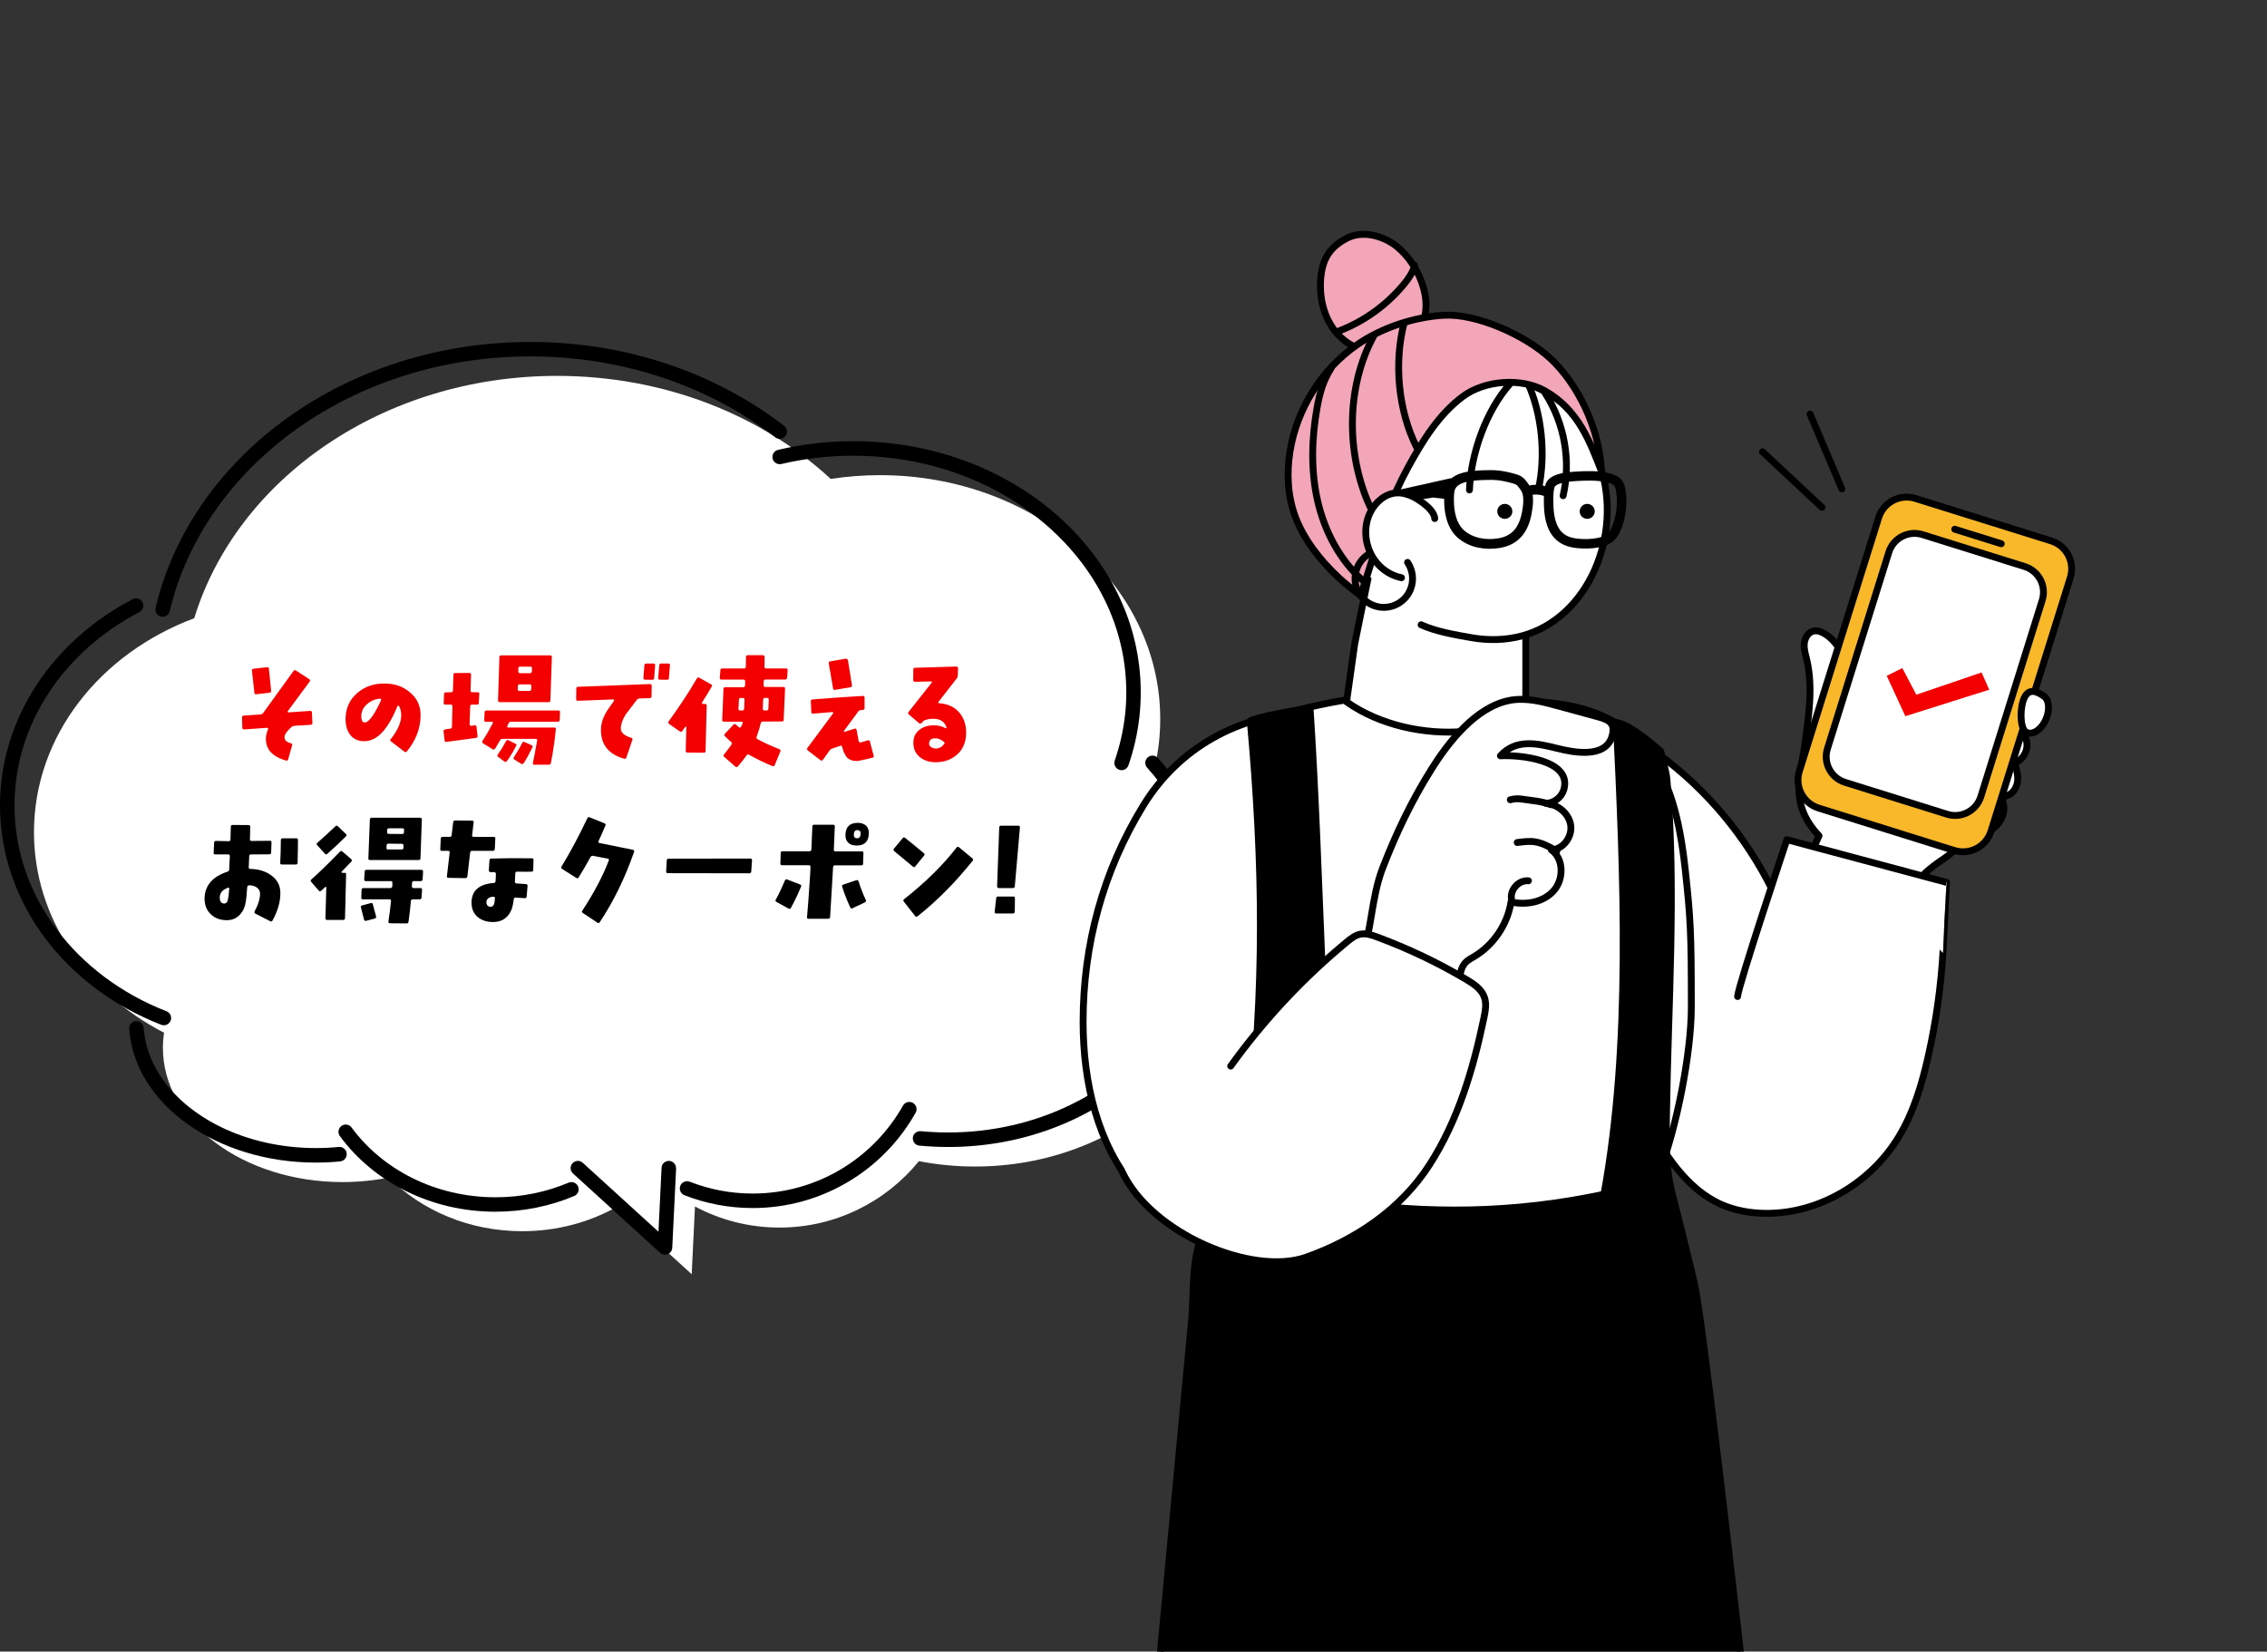 <?xml version="1.0" encoding="UTF-8"?>
<svg id="_レイヤー_1" data-name="レイヤー_1" xmlns="http://www.w3.org/2000/svg" width="511.67" height="372.81" xmlns:xlink="http://www.w3.org/1999/xlink" version="1.1" viewBox="0 0 511.67 372.81">
  <rect x="0" y="0" width="511.67" height="372.81" fill="#333333" stroke="none"/>
  <!-- Generator: Adobe Illustrator 29.6.0, SVG Export Plug-In . SVG Version: 2.1.1 Build 207)  -->
  <defs>
    <clipPath id="clippath">
      <rect x="135.84" width="375.83" height="372.81" fill="none"/>
    </clipPath>
    <clipPath id="clippath-1">
      <path d="M359.34,556.42c4.57-.81,9.51-1.81,12.52-5.17,2.34-2.61,3.24-6.33,7.86-5.2,2.45.6,4.4,2.31,6.4,3.79,4.77,3.52,10.33,5.9,15.83,8.25,8.78,3.75,17.6,7.52,26.86,9.99,1.88.5,4.2,1.43,4.19,3.29,2.47,2.46,2.87,6.57.91,9.42-1.98,2.89-5.72,4.14-9.24,4.96-14.46,3.38-29.58,2.67-44.45,1.94l-16.13-.79c-4.95-.24-9.92-.49-14.87-.23-3.1.16-6.56.43-8.97-1.44-2.35-1.82-2.83-5.02-2.93-7.91-.21-6.28.56-12.59,2.29-18.66.36-1.25.77-2.53,1.6-3.56,1.04-1.29,2.73-1.93,4.41-1.96,2.03-.04,2.67,1.46,4.29,2.24,2.82,1.36,6.41,1.58,9.43,1.05" fill="none"/>
    </clipPath>
    <clipPath id="clippath-2">
      <path d="M295.48,551.39c1.25,1.64,2.28,3.6,4.21,4.49,2.53,1.17,5.61,0,7.79-1.69.46-.36.99-.76,1.58-.67.66.1,1.02.77,1.26,1.36,2.09,5.18,2.58,10.81,2.37,16.35-.1,2.55-.36,5.15-1.51,7.46-1.15,2.31-3.35,4.29-6.03,4.63-1.15.15-2.36,0-3.43.41-1.67.65-2.45,2.41-3.48,3.81-2.23,3.02-6.04,4.64-9.8,5.63-5.84,1.54-11.94,1.92-17.99,2.28-11.17.68-22.43,1.35-33.51-.15-3.06-.42-6.44-1.21-8.08-3.69-1.4-2.12-1.05-4.94.2-7.15,1.25-2.2,3.25-3.92,5.22-5.59,2.28-1.93,3.6-2.96,6.24-4.43,2.04-1.14,5.24-2.9,7.24-4.11,2.82-1.71,5.09-4.08,7.33-6.43,3.68-3.86,7.37-7.73,11.05-11.59,2.7-2.83,4.61-5.47,8.54-6.53,7.51-2.02,15.99-.75,20.82,5.6" fill="none"/>
    </clipPath>
  </defs>
  <path d="M37.03,233.13c-.17,1.12-.26,2.26-.26,3.41,0,16.73,18.16,30.29,40.55,30.29,3.61,0,7.11-.36,10.44-1.02,7.42,7.44,18.16,12.11,30.11,12.11,7.89,0,15.25-2.04,21.48-5.57l16.77,15.28.74-15.29c5.68,3.03,12.17,4.76,19.06,4.76,12.7,0,24.04-5.84,31.48-14.99,4.08.79,8.32,1.21,12.67,1.21,32.6,0,59.03-23.44,59.03-52.36,0-14.96-7.08-28.45-18.42-38,.78-3.45,1.19-7.01,1.19-10.66,0-30.4-28.32-55.04-63.25-55.04-3.79,0-7.51.29-11.12.85-15.46-14.31-37.41-23.26-61.77-23.26-39.24,0-72.25,23.21-81.89,54.71-21.25,7.92-36.17,26.56-36.17,48.29,0,19.32,11.8,36.2,29.36,45.27" fill="#fff"/>
  <path d="M207.81,255.35c-.9-.09-1.7.57-1.78,1.47-.08.9.58,1.7,1.47,1.78,2.15.2,4.32.31,6.53.31,16.7,0,31.84-6,42.83-15.75,10.99-9.74,17.84-23.28,17.84-38.25,0-12.81-5.02-24.58-13.36-33.81-.61-.67-1.64-.72-2.31-.12-.67.6-.72,1.64-.12,2.31,7.85,8.7,12.51,19.67,12.52,31.62,0,6.98-1.59,13.62-4.48,19.68-2.89,6.05-7.07,11.52-12.26,16.12-10.38,9.2-24.75,14.92-40.66,14.92-2.1,0-4.18-.1-6.22-.29h0Z"/>
  <path d="M31.48,138.14c.8-.42,1.11-1.41.69-2.21-.42-.8-1.41-1.11-2.21-.69-8.94,4.67-16.42,11.33-21.68,19.32C3.03,162.55,0,171.88,0,181.82c0,11.09,3.77,21.42,10.2,29.98,6.43,8.56,15.52,15.37,26.19,19.52.84.33,1.79-.09,2.12-.93.33-.84-.09-1.79-.93-2.12-10.13-3.94-18.72-10.4-24.76-18.44-6.04-8.04-9.54-17.66-9.54-28.01,0-9.28,2.82-17.97,7.75-25.46,4.93-7.5,11.99-13.79,20.47-18.22h0Z"/>
  <path d="M155.67,266.75c-.84-.33-1.79.08-2.12.92-.33.84.09,1.79.92,2.12,4.77,1.87,9.98,2.9,15.41,2.9,7.89,0,15.28-2.17,21.6-5.94,6.32-3.77,11.57-9.15,15.18-15.57.44-.79.16-1.79-.62-2.23-.79-.44-1.78-.17-2.23.62-3.34,5.92-8.18,10.89-14.01,14.37-5.83,3.48-12.64,5.48-19.92,5.48-5.02,0-9.81-.95-14.21-2.68h0Z"/>
  <path d="M32.42,232c-.06-.9-.84-1.58-1.74-1.52s-1.58.85-1.52,1.75c.3,4.28,1.71,8.34,4,11.98,2.29,3.64,5.43,6.88,9.23,9.57,7.59,5.39,17.75,8.65,28.9,8.65,1.86,0,3.69-.09,5.49-.27.9-.09,1.56-.89,1.47-1.79-.09-.9-.89-1.56-1.79-1.47-1.69.17-3.42.25-5.17.25-7.89,0-15.22-1.74-21.33-4.7-6.11-2.96-10.99-7.14-14.03-11.99-2.03-3.23-3.24-6.76-3.51-10.47h0Z"/>
  <path d="M79.35,254.51c-.53-.73-1.56-.88-2.29-.35-.73.54-.88,1.56-.35,2.29,7.59,10.33,20.5,17.07,35.12,17.07,6.35,0,12.37-1.27,17.78-3.55.83-.35,1.22-1.31.87-2.14-.35-.83-1.31-1.22-2.14-.87-5.01,2.11-10.6,3.3-16.5,3.3-13.6,0-25.54-6.29-32.48-15.74h0Z"/>
  <path d="M251.6,171.68c-.3.85.16,1.78,1.01,2.08.85.3,1.79-.16,2.08-1.01,1.23-3.55,2.08-7.24,2.49-11.05.19-1.79.29-3.6.29-5.43,0-7.86-1.83-15.35-5.14-22.14-3.3-6.8-8.08-12.9-13.95-18.02-11.76-10.23-27.95-16.52-45.8-16.52-5.87,0-11.56.68-16.98,1.96-.88.21-1.42,1.09-1.22,1.97.21.88,1.09,1.42,1.97,1.22,5.17-1.22,10.61-1.87,16.23-1.87,12.81,0,24.7,3.39,34.54,9.17,9.84,5.79,17.63,13.96,22.28,23.52,3.1,6.37,4.8,13.36,4.81,20.71,0,1.71-.09,3.4-.28,5.07-.39,3.56-1.18,7.01-2.33,10.33h0Z"/>
  <path d="M174.98,98.72c.72.55,1.74.42,2.3-.29.55-.71.42-1.74-.29-2.29-15.26-11.8-35.32-18.95-57.28-18.95-20.79,0-39.88,6.41-54.81,17.11-14.93,10.7-25.7,25.71-29.78,42.91-.21.88.34,1.76,1.22,1.97.88.21,1.76-.33,1.97-1.22,3.88-16.34,14.14-30.71,28.5-41.01,14.36-10.29,32.79-16.5,52.9-16.5,21.24,0,40.61,6.92,55.28,18.27h0Z"/>
  <path d="M152.58,263.76c.04-.9-.65-1.67-1.55-1.71-.9-.04-1.67.65-1.71,1.55l-.7,14.44-17.09-15.57c-.67-.61-1.7-.56-2.31.11-.61.67-.56,1.7.11,2.31l19.66,17.91c.47.42,1.14.54,1.73.3.58-.24.98-.8,1.01-1.43l.87-17.91h0Z"/>
  <g clip-path="url(#clippath)">
    <polygon points="345.48 467.82 345.37 557.77 376.37 557.92 382.77 467.88 345.48 467.82" fill="#fff"/>
    <polygon points="345.48 467.82 345.37 557.77 376.37 557.92 382.77 467.88 345.48 467.82" fill="none" stroke="#000" stroke-linecap="round" stroke-linejoin="round" stroke-width="1.69"/>
    <path d="M347.23,560.05c-2.84-.66-4.74-1.93-4.02-4.27.19-.62.68-1.16.74-1.8.09-.96-.77-1.72-1.25-2.57-.95-1.67-.27-4,1.46-4.96-1.61-1.54-1.83-4.22-.48-5.98.28-.36.62-.71.72-1.15.2-.98-.91-1.73-1.26-2.68-.41-1.12.37-2.37,1.44-2.97,1.07-.59,2.37-.68,3.61-.74,9.04-.43,18.11-.13,27.1.91,1.12.13,2.33.31,3.12,1.07.89.85,1,2.24.6,3.38-.4,1.14-1.22,2.1-2.03,3.02,1.09.44,1.78,1.55,1.85,2.68.07,1.12-.42,2.23-1.15,3.12-.55.67-1.28,1.32-1.3,2.17-.02.7.46,1.31.72,1.96.58,1.46,0,3.17-1.08,4.34-1.09,1.17-2.61,1.89-4.14,2.46-3.13,1.16-6.46,1.77-9.79,2.19-1.62.21-9.77,1.01-14.86-.17" fill="#fff"/>
    <path d="M347.23,560.05c-2.84-.66-4.74-1.93-4.02-4.27.19-.62.68-1.16.74-1.8.09-.96-.77-1.72-1.25-2.57-.95-1.67-.27-4,1.46-4.96-1.61-1.54-1.83-4.22-.48-5.98.28-.36.62-.71.72-1.15.2-.98-.91-1.73-1.26-2.68-.41-1.12.37-2.37,1.44-2.97,1.07-.59,2.37-.68,3.61-.74,9.04-.43,18.11-.13,27.1.91,1.12.13,2.33.31,3.12,1.07.89.85,1,2.24.6,3.38-.4,1.14-1.22,2.1-2.03,3.02,1.09.44,1.78,1.55,1.85,2.68.07,1.12-.42,2.23-1.15,3.12-.55.67-1.28,1.32-1.3,2.17-.02.7.46,1.31.72,1.96.58,1.46,0,3.17-1.08,4.34-1.09,1.17-2.61,1.89-4.14,2.46-3.13,1.16-6.46,1.77-9.79,2.19-1.62.21-9.77,1.01-14.86-.17Z" fill="none" stroke="#000" stroke-linecap="round" stroke-linejoin="round" stroke-width="1.69"/>
    <path d="M359.34,556.42c4.57-.81,9.51-1.81,12.52-5.18,2.35-2.61,3.24-6.33,7.87-5.2,2.45.6,4.4,2.31,6.4,3.79,4.77,3.52,10.33,5.9,15.83,8.25,8.78,3.75,17.59,7.52,26.86,9.99,1.88.5,4.2,1.43,4.19,3.29,2.47,2.46,2.87,6.57.92,9.42-1.98,2.89-5.72,4.14-9.24,4.96-14.46,3.38-29.58,2.67-44.45,1.94l-16.13-.79c-4.95-.24-9.92-.49-14.87-.23-3.11.16-6.56.43-8.97-1.44-2.35-1.82-2.83-5.03-2.93-7.91-.21-6.28.56-12.6,2.29-18.66.36-1.25.77-2.53,1.6-3.56,1.04-1.29,2.73-1.93,4.41-1.96,2.03-.04,2.67,1.46,4.29,2.24,2.82,1.36,6.41,1.58,9.43,1.05" fill="#fff"/>
    <g clip-path="url(#clippath-1)">
      <path d="M438.76,576.56c-1.39-2.61-3.87-5.22-6.93-4.95-2.61.24-4.44,2.45-6.55,3.93-2.85,2-6.45,2.75-9.97,3.14-4.66.51-9.37.46-14.06.42-7.66-.07-15.4-.01-23.03-.65-6.88-.58-13.13-3.95-19.83-5.56-3.6-.87-7.33-1.22-11.03-1.06-3.6.16-7.33.89-10.17,3-2.84,2.12-4.52,5.9-3.22,9.1.93,2.28,3.18,3.89,5.61,4.7,2.42.82,5.03.95,7.6,1.06,19.37.86,38.77,1.02,58.17,1.18,5.57.05,11.18.09,16.66-.82,2.53-.42,5.03-1.04,7.59-1.22,2-.14,4.05,0,5.96-.58,5.17-1.56,5.23-7.87,3.19-11.7"/>
      <path d="M438.76,576.56c-1.39-2.61-3.87-5.22-6.93-4.95-2.61.24-4.44,2.45-6.55,3.93-2.85,2-6.45,2.75-9.97,3.14-4.66.51-9.37.46-14.06.42-7.66-.07-15.4-.01-23.03-.65-6.88-.58-13.13-3.95-19.83-5.56-3.6-.87-7.33-1.22-11.03-1.06-3.6.16-7.33.89-10.17,3-2.84,2.12-4.52,5.9-3.22,9.1.93,2.28,3.18,3.89,5.61,4.7,2.42.82,5.03.95,7.6,1.06,19.37.86,38.77,1.02,58.17,1.18,5.57.05,11.18.09,16.66-.82,2.53-.42,5.03-1.04,7.59-1.22,2-.14,4.05,0,5.96-.58,5.17-1.56,5.23-7.87,3.19-11.7Z" fill="none" stroke="#000" stroke-linecap="round" stroke-linejoin="round" stroke-width="1.69"/>
    </g>
    <path d="M359.34,556.42c4.57-.81,9.51-1.81,12.52-5.18,2.35-2.61,3.24-6.33,7.87-5.2,2.45.6,4.4,2.31,6.4,3.79,4.77,3.52,10.33,5.9,15.83,8.25,8.78,3.75,17.59,7.52,26.86,9.99,1.88.5,4.2,1.43,4.19,3.29,2.47,2.46,2.87,6.57.92,9.42-1.98,2.89-5.72,4.14-9.24,4.96-14.46,3.38-29.58,2.67-44.45,1.94l-16.13-.79c-4.95-.24-9.92-.49-14.87-.23-3.11.16-6.56.43-8.97-1.44-2.35-1.82-2.83-5.03-2.93-7.91-.21-6.28.56-12.6,2.29-18.66.36-1.25.77-2.53,1.6-3.56,1.04-1.29,2.73-1.93,4.41-1.96,2.03-.04,2.67,1.46,4.29,2.24,2.82,1.36,6.41,1.58,9.43,1.05Z" fill="none" stroke="#000" stroke-linecap="round" stroke-linejoin="round" stroke-width="1.69"/>
    <polygon points="275.14 470.22 276.6 561.1 307.15 561.5 316.91 467.85 275.14 470.22" fill="#fff"/>
    <polygon points="275.14 470.22 276.6 561.1 307.15 561.5 316.91 467.85 275.14 470.22" fill="none" stroke="#000" stroke-linecap="round" stroke-linejoin="round" stroke-width="1.69"/>
    <path d="M279.53,533.93c-.66.05-1.31.1-1.96.17-.8.09-1.63.2-2.32.6-1.48.87-1.78,3.08-.59,4.28.43.44,1.06.81,1.13,1.4.07.59-.43,1.07-.79,1.56-.73,1-.91,2.34-.46,3.48.34.86,1,1.59,1.2,2.49.6,2.67-3.1,5.12-2.14,7.7.36.98,1.29,1.44,1.86,2.26.76,1.09.7,1.67.72,3.01.02,1.37.04,2.73.07,4.1,0,0,30.52.4,30.55.4.07,0,.51-4.93.54-5.2.17-1.61.19-2.77,1.15-4.07.87-1.18,2.55-2.43,1.55-4.07-.31-.5-.85-.85-1.08-1.39-.8-1.85,2.55-3.14,2.63-5.14.06-1.51-1.82-2.67-1.66-4.18.14-1.31,1.78-2.2,1.74-3.52-.04-1.49-2.03-2.06-3.59-2.22-3.55-.35-7.11-.7-10.66-1.03-5.94-.55-11.93-1.07-17.88-.65" fill="#fff"/>
    <path d="M279.53,533.93c-.66.05-1.31.1-1.96.17-.8.09-1.63.2-2.32.6-1.48.87-1.78,3.08-.59,4.28.43.44,1.06.81,1.13,1.4.07.59-.43,1.07-.79,1.56-.73,1-.91,2.34-.46,3.48.34.86,1,1.59,1.2,2.49.6,2.67-3.1,5.12-2.14,7.7.36.98,1.29,1.44,1.86,2.26.76,1.09.7,1.67.72,3.01.02,1.37.04,2.73.07,4.1,0,0,30.52.4,30.55.4.07,0,.51-4.93.54-5.2.17-1.61.19-2.77,1.15-4.07.87-1.18,2.55-2.43,1.55-4.07-.31-.5-.85-.85-1.08-1.39-.8-1.85,2.55-3.14,2.63-5.14.06-1.51-1.82-2.67-1.66-4.18.14-1.31,1.78-2.2,1.74-3.52-.04-1.49-2.03-2.06-3.59-2.22-3.55-.35-7.11-.7-10.66-1.03-5.94-.55-11.93-1.07-17.88-.65Z" fill="none" stroke="#000" stroke-linecap="round" stroke-linejoin="round" stroke-width="1.69"/>
    <path d="M344.16,544.82c-1.07-.38-2.05.6-2.5,1.74-1.4,3.52-3.49,9.46-2.85,13.24.05.3.14.61.37.81.24.2.67.2.82-.06,1.54-1.66,5.81-4.2,6.22-6.39.18-.98-.49-1.4-.68-2.27-.36-1.64.63-5.29-.62-6.55-.26-.26-.52-.43-.77-.52"/>
    <path d="M344.16,544.82c-1.07-.38-2.05.6-2.5,1.74-1.4,3.52-3.49,9.46-2.85,13.24.05.3.14.61.37.81.24.2.67.2.82-.06,1.54-1.66,5.81-4.2,6.22-6.39.18-.98-.49-1.4-.68-2.27-.36-1.64.63-5.29-.62-6.55-.26-.26-.52-.43-.77-.52Z" fill="none" stroke="#000" stroke-linecap="round" stroke-linejoin="round" stroke-width="1.69"/>
    <path d="M344,555.46c1.46.75,2.91,1.52,4.35,2.29,1.72.91,3.47,1.87,4.71,3.33,2.07,2.45,2.3,5.8,2.99,8.87.69,3.07,2.37,6.43,5.58,7.16" fill="none" stroke="#000" stroke-linecap="round" stroke-linejoin="round" stroke-width="1.69"/>
    <path d="M369.69,552.97c1.34.05,2.62.51,3.84,1.04,6.98,3.04,14.06,5.93,20.62,9.82,5.31,3.14,12.5,5.88,18.73,3.67,1.86-.66,3.61-1.72,5.58-1.91.99-.09,1.98.04,2.97.18" fill="none" stroke="#000" stroke-linecap="round" stroke-linejoin="round" stroke-width="1.69"/>
    <path d="M386.32,552.21h2.7c-3.24,0-6.42.81-9.22,2.36-2.3,1.27-4.72,2.4-4.85,5.29-.06,1.38.91,2.89,2.36,3.02,1.23.12,2.32-.73,3.17-1.59,4.27-4.32,6.67-10.3,11.74-13.75,1.79-1.22,5.74-1.84,5.93,1.32.23,3.94-8.74,3.34-11.82,3.34Z" fill="none" stroke="#000" stroke-linecap="round" stroke-linejoin="round" stroke-width="1.69"/>
    <path d="M396.31,554.46c-2.48.36-4.75,1.83-6.01,3.9" fill="none" stroke="#000" stroke-linecap="round" stroke-linejoin="round" stroke-width="1.69"/>
    <path d="M401.29,557.35c-2.72.43-5.27,1.8-7.06,3.79" fill="none" stroke="#000" stroke-linecap="round" stroke-linejoin="round" stroke-width="1.69"/>
    <path d="M295.48,551.39c1.25,1.65,2.28,3.6,4.21,4.49,2.53,1.17,5.61,0,7.79-1.69.46-.36,1-.76,1.59-.67.66.1,1.02.77,1.26,1.36,2.09,5.17,2.58,10.81,2.37,16.34-.1,2.55-.36,5.15-1.51,7.46-1.15,2.31-3.35,4.29-6.03,4.63-1.15.15-2.36,0-3.43.41-1.67.65-2.45,2.41-3.48,3.81-2.23,3.02-6.04,4.64-9.8,5.63-5.84,1.54-11.94,1.92-17.99,2.28-11.17.68-22.44,1.35-33.51-.15-3.06-.42-6.44-1.21-8.08-3.69-1.4-2.12-1.05-4.95.2-7.15,1.25-2.2,3.25-3.92,5.22-5.59,2.28-1.93,3.6-2.96,6.23-4.43,2.04-1.14,5.24-2.9,7.24-4.11,2.82-1.71,5.09-4.08,7.33-6.43,3.68-3.86,7.37-7.73,11.05-11.59,2.7-2.83,4.61-5.47,8.53-6.53,7.51-2.02,16-.75,20.82,5.6" fill="#fff"/>
    <g clip-path="url(#clippath-2)">
      <path d="M255.63,583.76c11.42,1.35,23.08,3.18,34.33.89,2.02-.41,4.07-.98,5.62-2.27,1.59-1.31,2.47-3.21,3.6-4.9,2.38-3.54,6.07-6.28,10.29-7.62,1.57-.5,3.38-.79,4.84-.05,2.54,1.27,2.59,4.63,2.3,7.33-.32,2.98-.65,5.96-.97,8.93-.16,1.44-.34,2.96-1.25,4.13-2.04,2.64-6.25,2.1-9.66,2.66-3.26.54-6.12,2.27-9.1,3.63-4.07,1.85-8.45,3.03-12.88,3.83-7.81,1.41-15.8,1.67-23.75,1.93-11.22.37-22.04,1.52-32.93-1.38-1.09-.29-2.21-.63-3.02-1.37-.87-.79-1.27-1.93-1.52-3.05-.54-2.38-.54-4.87-.02-7.25.16-.7.37-1.42.87-1.97,7.36-8.14,23.51-4.63,33.26-3.48"/>
      <path d="M255.63,583.76c11.42,1.35,23.08,3.18,34.33.89,2.02-.41,4.07-.98,5.62-2.27,1.59-1.31,2.47-3.21,3.6-4.9,2.38-3.54,6.07-6.28,10.29-7.62,1.57-.5,3.38-.79,4.84-.05,2.54,1.27,2.59,4.63,2.3,7.33-.32,2.98-.65,5.96-.97,8.93-.16,1.44-.34,2.96-1.25,4.13-2.04,2.64-6.25,2.1-9.66,2.66-3.26.54-6.12,2.27-9.1,3.63-4.07,1.85-8.45,3.03-12.88,3.83-7.81,1.41-15.8,1.67-23.75,1.93-11.22.37-22.04,1.52-32.93-1.38-1.09-.29-2.21-.63-3.02-1.37-.87-.79-1.27-1.93-1.52-3.05-.54-2.38-.54-4.87-.02-7.25.16-.7.37-1.42.87-1.97,7.36-8.14,23.51-4.63,33.26-3.48Z" fill="none" stroke="#000" stroke-linecap="round" stroke-linejoin="round" stroke-width="2.07"/>
    </g>
    <path d="M295.48,551.39c1.25,1.65,2.28,3.6,4.21,4.49,2.53,1.17,5.61,0,7.79-1.69.46-.36,1-.76,1.59-.67.66.1,1.02.77,1.26,1.36,2.09,5.17,2.58,10.81,2.37,16.34-.1,2.55-.36,5.15-1.51,7.46-1.15,2.31-3.35,4.29-6.03,4.63-1.15.15-2.36,0-3.43.41-1.67.65-2.45,2.41-3.48,3.81-2.23,3.02-6.04,4.64-9.8,5.63-5.84,1.54-11.94,1.92-17.99,2.28-11.17.68-22.44,1.35-33.51-.15-3.06-.42-6.44-1.21-8.08-3.69-1.4-2.12-1.05-4.95.2-7.15,1.25-2.2,3.25-3.92,5.22-5.59,2.28-1.93,3.6-2.96,6.23-4.43,2.04-1.14,5.24-2.9,7.24-4.11,2.82-1.71,5.09-4.08,7.33-6.43,3.68-3.86,7.37-7.73,11.05-11.59,2.7-2.83,4.61-5.47,8.53-6.53,7.51-2.02,16-.75,20.82,5.6Z" fill="none" stroke="#000" stroke-linecap="round" stroke-linejoin="round" stroke-width="2.07"/>
    <path d="M295.91,553.22c-1.98-.77-4.09.69-5.62,2.11-3.61,3.34-6.92,6.98-9.87,10.85-1.87,2.45-3.73,5.11-6.61,6.42-3.27,1.49-7.13.93-10.71.33-2.86-.47-5.71-.95-8.57-1.42-1.9-.32-4.13-.88-4.76-2.61l1.72-1.92" fill="none" stroke="#000" stroke-linecap="round" stroke-linejoin="round" stroke-width="2.07"/>
    <path d="M289.75,551.5c.86.76,1.29,2.07.67,3.02-.72,1.11-2.38,1.21-3.74,1-4.52-.71-8.33-3.44-12.35-5.5-4.02-2.07-9-3.51-13.09-1.56-1.61.77-3.05,2.4-2.55,4.03.43,1.4,2.16,2.13,3.7,2.03,1.54-.1,2.94-.81,4.33-1.46,3.4-1.59,7.14-3.22,10.98-3.34,3.41-.11,9.38-.54,12.05,1.8Z" fill="none" stroke="#000" stroke-linecap="round" stroke-linejoin="round" stroke-width="2.07"/>
    <path d="M277.36,558.88c-3.07-1.74-7.05-1.96-10.31-.58" fill="none" stroke="#000" stroke-linecap="round" stroke-linejoin="round" stroke-width="2.07"/>
    <path d="M273.74,565.24c-1.32-.94-3.16-.66-4.81-.7-1.63-.04-3.22-.44-4.84-.59-1.62-.15-3.36-.02-4.69.88" fill="none" stroke="#000" stroke-linecap="round" stroke-linejoin="round" stroke-width="2.07"/>
    <path d="M351.83,535.97c-.67,1.09-.57,2.56.24,3.56.29.36.69.71.68,1.17,0,.46-.41.81-.7,1.17-.74.91-.86,2.23-.29,3.24.3.55.8,1.08.7,1.7-.09.56-.66.93-.97,1.42-.75,1.21.24,2.68.56,4.06" fill="none" stroke="#000" stroke-linecap="round" stroke-linejoin="round" stroke-width="1.69"/>
    <path d="M361.1,536.89c-1.19,1.03-1.59,2.8-.94,4.2.42.9,1.24,1.74,1.07,2.7-.2,1.13-1.65,1.75-1.86,2.88-.25,1.35,1.44,2.67.86,3.93-.12.26-.58.44-.65.16" fill="none" stroke="#000" stroke-linecap="round" stroke-linejoin="round" stroke-width="1.69"/>
    <path d="M370.42,536.51c-.96.18-1.68,1.05-1.78,1.97-.1.92.36,1.85,1.09,2.47.38.33.84.6,1.04,1.05.35.78-.27,1.64-.91,2.23-.65.59-1.42,1.23-1.43,2.08-.01.64.42,1.2.73,1.78.3.57.45,1.35-.04,1.8" fill="none" stroke="#000" stroke-linecap="round" stroke-linejoin="round" stroke-width="1.69"/>
    <path d="M283.48,537.15c-.67.34-1.14,1.02-1.19,1.73-.06.78.34,1.52.53,2.28.19.76.07,1.73-.66,2.09" fill="none" stroke="#000" stroke-linecap="round" stroke-linejoin="round" stroke-width="1.69"/>
    <path d="M289.9,537.5c-1.05.58-.94,2.06-.6,3.17.34,1.12.73,2.46-.08,3.33" fill="none" stroke="#000" stroke-linecap="round" stroke-linejoin="round" stroke-width="1.69"/>
    <path d="M297.64,537.3c-.07,1.24,1.67,1.91,1.96,3.12.23.99-.58,1.89-1.29,2.64-.72.75-1.44,1.76-1.04,2.69.13.31.38.56.61.81.53.55,1.06,1.13,1.33,1.83.28.7.26,1.55-.25,2.12" fill="none" stroke="#000" stroke-linecap="round" stroke-linejoin="round" stroke-width="1.69"/>
    <path d="M304.67,539.06c.72.7,1.14,1.68,1.15,2.66.02,2.13-1.79,4.13-1.23,6.19.22.8.77,1.48,1.06,2.25.28.78.18,1.82-.59,2.19" fill="none" stroke="#000" stroke-linecap="round" stroke-linejoin="round" stroke-width="1.69"/>
    <path d="M410.65,188.97c.07-1.33-1.04-2.39-1.88-3.42-2.47-3.04-3.03-7.24-2.68-11.14s1.49-7.69,2.05-11.56c.73-5.14.41-10.42-.95-15.42-.31-1.13-.66-2.35-.24-3.44.64-1.68,2.92-2.22,4.58-1.54,1.66.68,2.81,2.21,3.75,3.73.94,1.53,1.81,3.16,3.19,4.3,1.74,1.43,4.07,1.87,6.29,2.28,3.54.66,7.09,1.4,10.4,2.81,3.31,1.42,6.39,3.58,8.35,6.6,1.31,2.02,2.07,4.35,2.63,6.7,1.78,7.56,1.21,16.29-4.03,22.02-2.71,2.97-6.41,4.86-9.27,7.68-1.44,1.42-2.67,3.07-4.31,4.26-2.47,1.79-5.65,2.35-8.71,2.36-2.69.01-5.47-.39-7.74-1.83-2.11-1.34-3.88-4.04-4-6.59-.14-2.84,2.42-5.07,2.57-7.8" fill="#fff"/>
    <path d="M455.39,176.27c-.15,1.35-.91,2.72-2.17,3.23-.47.19-1.06.33-1.21.81-.09.29.02.6.1.9.71,2.46-.81,5.26-3.15,6.3-2.34,1.04-5.22.46-7.21-1.15-1.99-1.62-3.13-4.12-3.42-6.67-.29-2.55.2-5.13,1.04-7.55,1.83-5.32,6.14-10.7,12.4-9.86,4.97.67,8.36,7,3.01,10.03.31,1.3.74,2.59.6,3.95" fill="#fff"/>
    <path d="M455.39,176.27c-.15,1.35-.91,2.72-2.17,3.23-.47.19-1.06.33-1.21.81-.09.29.02.6.1.9.71,2.46-.81,5.26-3.15,6.3-2.34,1.04-5.22.46-7.21-1.15-1.99-1.62-3.13-4.12-3.42-6.67-.29-2.55.2-5.13,1.04-7.55,1.83-5.32,6.14-10.7,12.4-9.86,4.97.67,8.36,7,3.01,10.03.31,1.3.74,2.59.6,3.95Z" fill="none" stroke="#000" stroke-linecap="round" stroke-linejoin="round" stroke-width="1.55"/>
    <path d="M353.14,161.06c4.61-.22,9.04,1.73,13.07,3.97,23.36,13.01,39.61,37.99,42.04,64.61.9,9.85-1.16,14.77-9.57,19.98-10.21,6.33-24.25,3.09-33.33-4.78-9.08-7.87-14.14-19.36-17.97-30.75-2.94-8.76-5.34-17.84-5.28-27.08.07-9.24,4.75-19.19,11.04-25.96" fill="#fff"/>
    <path d="M353.14,161.06c4.61-.22,9.04,1.73,13.07,3.97,23.36,13.01,39.61,37.99,42.04,64.61.9,9.85-1.16,14.77-9.57,19.98-10.21,6.33-24.25,3.09-33.33-4.78-9.08-7.87-14.14-19.36-17.97-30.75-2.94-8.76-5.34-17.84-5.28-27.08.07-9.24,4.75-19.19,11.04-25.96Z" fill="none" stroke="#000" stroke-linecap="round" stroke-linejoin="round" stroke-width="1.55"/>
    <path d="M417.36,164.7c-.25-3.88.25-7.79-.17-11.66-.42-3.87-1.98-7.89-5.29-9.95-.78-.48-1.7-.85-2.6-.64-1.22.29-1.96,1.59-2.07,2.83s.28,2.47.57,3.69c1.47,6.24.4,12.75-.44,19.1-.84,6.35-3.82,13.21,3.2,20.59l-6.47,14.17" fill="none" stroke="#000" stroke-linecap="round" stroke-linejoin="round" stroke-width="1.55"/>
    <path d="M419.87,158.18c3.28-7.92,7.28-15.53,11.95-22.72.67-1.03,1.37-2.07,2.34-2.82.97-.75,2.28-1.16,3.45-.79,1.37.44,2.23,1.89,2.36,3.32.13,1.43-.34,2.85-.9,4.18,1.08-1.1,2.19-2.22,3.61-2.8,1.42-.58,3.24-.48,4.27.66.93,1.02.99,2.55.82,3.92-.21,1.75-.72,3.46-1.5,5.04.9-1.04,1.95-2.04,3.28-2.42,1.32-.38,2.97.05,3.59,1.28.35.7.32,1.52.24,2.29-.28,2.43-.66,4.6-2,6.65.91-.68,1.41-1.14,2.52-1.36,1.11-.22,2.41.09,3.05,1.03.59.86.51,2,.38,3.03-1.21,9.74-4.62,18.76-9.87,27.06-2.32,3.67-5.03,7.61-8.63,10.03-1.72,1.15-5.22,3.6-6.03,5.51" fill="none" stroke="#000" stroke-linecap="round" stroke-linejoin="round" stroke-width="1.55"/>
    <path d="M392.18,224.94c.12-2.36,11.13-35.4,11.13-35.4,0,0,35.87,9.58,36.04,9.64.02,0-.71,14.06-.78,15.2-.45,8.1-1.58,16.17-3.37,24.09-1.44,6.39-3.34,12.76-6.77,18.35-6.27,10.23-17.9,17.17-29.89,17.07-3.41-.03-6.85-.61-9.98-1.98-8.04-3.53-12.92-11.62-17.28-19.23l20.9-27.73Z" fill="#fff"/>
    <path d="M392.18,224.94c.12-2.36,11.13-35.4,11.13-35.4,0,0,35.87,9.58,36.04,9.64.02,0-.71,14.06-.78,15.2-.45,8.1-1.58,16.17-3.37,24.09-1.44,6.39-3.34,12.76-6.77,18.35-6.27,10.23-17.9,17.17-29.89,17.07-3.41-.03-6.85-.61-9.98-1.98-8.04-3.53-12.92-11.62-17.28-19.23" fill="none" stroke="#000" stroke-linecap="round" stroke-linejoin="round" stroke-width="1.55"/>
    <path d="M441.1,191.98l-30.65-9.58c-3.48-1.09-5.42-4.8-4.34-8.28l17.91-57.27c1.09-3.48,4.8-5.42,8.28-4.34l30.65,9.58c3.48,1.09,5.42,4.8,4.33,8.28l-17.91,57.27c-1.09,3.48-4.8,5.42-8.28,4.33" fill="#f8b829"/>
    <path d="M441.1,191.98l-30.65-9.58c-3.48-1.09-5.42-4.8-4.34-8.28l17.91-57.27c1.09-3.48,4.8-5.42,8.28-4.34l30.65,9.58c3.48,1.09,5.42,4.8,4.33,8.28l-17.91,57.27c-1.09,3.48-4.8,5.42-8.28,4.33Z" fill="none" stroke="#000" stroke-linecap="round" stroke-linejoin="round" stroke-width="1.55"/>
    <path d="M439.48,183.8l-23.04-7.2c-3.2-1-4.98-4.4-3.98-7.6l13.86-44.34c1-3.2,4.4-4.98,7.6-3.98l23.04,7.2c3.2,1,4.98,4.4,3.98,7.6l-13.86,44.34c-1,3.2-4.4,4.98-7.6,3.98" fill="#fff"/>
    <path d="M439.48,183.8l-23.04-7.2c-3.2-1-4.98-4.4-3.98-7.6l13.86-44.34c1-3.2,4.4-4.98,7.6-3.98l23.04,7.2c3.2,1,4.98,4.4,3.98,7.6l-13.86,44.34c-1,3.2-4.4,4.98-7.6,3.98Z" fill="none" stroke="#000" stroke-linecap="round" stroke-linejoin="round" stroke-width="1.55"/>
    <line x1="441.19" y1="119.46" x2="451.69" y2="122.74" fill="none" stroke="#000" stroke-linecap="round" stroke-linejoin="round" stroke-width="1.55"/>
    <path d="M461.59,162.78c-1.14,2.22-3.1,3.3-4.4,2.41-1.29-.89-1.37-5.58-.23-7.81,1.14-2.22,3.05-1.12,4.34-.24,1.29.89,1.42,3.41.29,5.63" fill="#fff"/>
    <path d="M461.59,162.78c-1.14,2.22-3.1,3.3-4.4,2.41-1.29-.89-1.37-5.58-.23-7.81,1.14-2.22,3.05-1.12,4.34-.24,1.29.89,1.42,3.41.29,5.63Z" fill="none" stroke="#000" stroke-linecap="round" stroke-linejoin="round" stroke-width="1.55"/>
    <path d="M327.15,282.12c10.54.34,22.93,1.31,33.24-1.21,7.92-1.94,11.27-9.21,14.09-16.25,3.84-9.61,7.26-26.85,7.26-37.31,0-16.93-.16-19.84-1.38-31.09-1.69-15.56-5.79-31.49-23.15-36.27-5.02-1.38-10.44-1.7-15.65-1.86-4.85-.15-9.65.06-14.41.54-4.76-.48-8.86-1.96-13.71-1.82-5.21.16-15.26,2-20.29,3.38-17.36,4.78-17.36,23.26-19.05,38.82-1.47,13.51-2.47,27.07-3,40.64-.41,10.31-1.02,22.93,4.1,32.2,1.45,2.63,3.36,5.1,5.99,6.55,2.26,1.24,4.86,1.64,7.42,1.97,12.78,1.65,25.67,2.13,38.54,1.72" fill="#fff"/>
    <path d="M327.15,282.12c10.54.34,22.93,1.31,33.24-1.21,7.92-1.94,11.27-9.21,14.09-16.25,3.84-9.61,7.26-26.85,7.26-37.31,0-16.93-.16-19.84-1.38-31.09-1.69-15.56-5.79-31.49-23.15-36.27-5.02-1.38-10.44-1.7-15.65-1.86-4.85-.15-9.65.06-14.41.54-4.76-.48-8.86-1.96-13.71-1.82-5.21.16-15.26,2-20.29,3.38-17.36,4.78-17.36,23.26-19.05,38.82-1.47,13.51-2.47,27.07-3,40.64-.41,10.31-1.02,22.93,4.1,32.2,1.45,2.63,3.36,5.1,5.99,6.55,2.26,1.24,4.86,1.64,7.42,1.97,12.78,1.65,25.67,2.13,38.54,1.72Z" fill="none" stroke="#000" stroke-linecap="round" stroke-linejoin="round" stroke-width="1.55"/>
    <path d="M301.16,74.53c-2.66-3.53-3.54-8.2-2.97-12.58.52-3.94,2.31-6.35,5.75-8.15,3.25-1.7,7.36-.83,10.43,1.19,5.4,3.56,9.83,13.07,6.11,19.11-1.89,3.07-4.7,5.37-8.38,5.56-4.17.21-8.44-1.81-10.95-5.13" fill="#f2a6b7"/>
    <path d="M301.16,74.53c-2.66-3.53-3.54-8.2-2.97-12.58.52-3.94,2.31-6.35,5.75-8.15,3.25-1.7,7.36-.83,10.43,1.19,5.4,3.56,9.83,13.07,6.11,19.11-1.89,3.07-4.7,5.37-8.38,5.56-4.17.21-8.44-1.81-10.95-5.13Z" fill="none" stroke="#000" stroke-linecap="round" stroke-linejoin="round" stroke-width="1.55"/>
    <path d="M344.37,135.14c.01,8.63,0,14.49,0,23.74l-.19.73c-3.71,4.8-8.86,5.07-13.74,5.5-8.72.77-18.96-1.33-26.52-6.69l1.85-13.12,4.33-21.27,34.26,11.11Z" fill="#fff"/>
    <path d="M344.37,135.14c.01,8.63,0,14.49,0,23.74l-.19.73c-3.71,4.8-8.86,5.07-13.74,5.5-8.72.77-18.96-1.33-26.52-6.69l1.85-13.12,4.33-21.27,34.26,11.11Z" fill="none" stroke="#000" stroke-linecap="round" stroke-linejoin="round" stroke-width="1.55"/>
    <path d="M299.69,121.21c-.68-1.65-.99-3.4-1.06-5.17-.09-2.44.3-4.94.85-7.33,1.3-5.65,3.57-11.24,7.65-15.37,10.72-10.84,33.59-11.9,45.21-2.53,4.3,3.46,7.1,9.18,8.83,14.37,5.16,15.46-2.6,34.26-17.58,38.34-3.71,1.01-7.64,1.09-11.43.43-3.69-.64-8.1-1.4-11.41-2.92l-21.06-19.82Z" fill="#fff"/>
    <path d="M299.69,121.21c-.68-1.65-.99-3.4-1.06-5.17-.09-2.44.3-4.94.85-7.33,1.3-5.65,3.57-11.24,7.65-15.37,10.72-10.84,33.59-11.9,45.21-2.53,4.3,3.46,7.1,9.18,8.83,14.37,5.16,15.46-2.6,34.26-17.58,38.34-3.71,1.01-7.64,1.09-11.43.43-3.69-.64-8.1-1.4-11.41-2.92" fill="none" stroke="#000" stroke-linecap="round" stroke-linejoin="round" stroke-width="1.55"/>
    <path d="M292.99,161.12c-15.29.77-26.44,6.8-34.46,19.84-9.13,14.86-14.05,32.27-14.06,49.71,0,13.55,3.2,27.65,12,37.96,4.6,5.39,10.77,9.31,17.49,11.53l19.03-119.04Z" fill="#fff"/>
    <path d="M294.85,160.65c-15.29.77-28.75,8.08-36.77,21.13-9.13,14.86-13.61,31.45-13.62,48.89,0,13.55,3.2,27.65,12,37.96,4.6,5.39,10.77,9.31,17.49,11.53" fill="none" stroke="#000" stroke-linecap="round" stroke-linejoin="round" stroke-width="1.55"/>
    <path d="M348.77,88.79c4.35,6.75,5.84,15.29,4.03,23.11" fill="none" stroke="#000" stroke-linecap="round" stroke-linejoin="round" stroke-width="1.55"/>
    <path d="M344.72,86.22c3.3,7.07,4.24,16.54,2.49,24.3" fill="none" stroke="#000" stroke-linecap="round" stroke-linejoin="round" stroke-width="1.55"/>
    <path d="M302.17,130.41c-4.2-3.9-7.91-8.65-9.82-13.79-1.73-4.66-1.98-9.79-1.2-14.69,1.53-9.59,7.09-18.47,15.05-24.04,5.56-3.89,12.95-6.36,19.72-6.73,7.39-.4,18.27,4.48,23.92,9.68,6.16,5.67,11.21,15.78,11.6,25.49-2.51-6.38-5.13-13.84-12.83-18.15-5.2-2.91-13.44-2.42-18.47,1.34-5.46,4.09-9.06,10-12.32,15.94-3.87,7.06-5.94,13.51-8.2,21.11-.73,2.45-2.54,7.89-2.54,7.89,0,0-3.32-2.56-4.91-4.04" fill="#f2a6b7"/>
    <path d="M302.17,130.41c-4.2-3.9-7.91-8.65-9.82-13.79-1.73-4.66-1.98-9.79-1.2-14.69,1.53-9.59,7.09-18.47,15.05-24.04,5.56-3.89,12.95-6.36,19.72-6.73,7.39-.4,18.27,4.48,23.92,9.68,6.16,5.67,11.21,15.78,11.6,25.49-2.51-6.38-5.13-13.84-12.83-18.15-5.2-2.91-13.44-2.42-18.47,1.34-5.46,4.09-9.06,10-12.32,15.94-3.87,7.06-5.94,13.51-8.2,21.11-.73,2.45-2.54,7.89-2.54,7.89,0,0-3.32-2.56-4.91-4.04Z" fill="none" stroke="#000" stroke-linecap="round" stroke-linejoin="round" stroke-width="1.55"/>
    <path d="M316.32,130.41c-3.3-.67-6.09-3.08-7.35-6.38-.87-2.28-1.02-5.02-.08-7.5.93-2.48,3.03-4.62,5.42-5.14,2.56-.56,4.96.71,6.95,2.21.99.75,2.49,2.09,2.56,3.45l-7.5,13.35Z" fill="#fff"/>
    <path d="M316.32,130.41c-3.3-.67-6.09-3.08-7.35-6.38-.87-2.28-1.02-5.02-.08-7.5.93-2.48,3.03-4.62,5.42-5.14,2.56-.56,4.96.71,6.95,2.21.99.75,2.49,2.09,2.56,3.45" fill="none" stroke="#000" stroke-linecap="round" stroke-linejoin="round" stroke-width="1.55"/>
    <path d="M340.76,86.69c-5.33,6.09-8.77,15.62-9.1,23.91" fill="none" stroke="#000" stroke-linecap="round" stroke-linejoin="round" stroke-width="1.55"/>
    <path d="M316.88,73.02c-2.29,8.95-1.28,19.7,2.87,27.96" fill="none" stroke="#000" stroke-linecap="round" stroke-linejoin="round" stroke-width="1.55"/>
    <path d="M310.03,75.89c-6.24,11.46-6.24,26.67-.79,38.53" fill="none" stroke="#000" stroke-linecap="round" stroke-linejoin="round" stroke-width="1.55"/>
    <path d="M300.46,83.07c-1.81,2.84-2.59,5.58-3.18,8.9-1.24,6.95-1.46,14.15.1,21.03,1.56,6.88,4.99,13.44,10.28,18.12" fill="none" stroke="#000" stroke-linecap="round" stroke-linejoin="round" stroke-width="1.55"/>
    <path d="M308.67,125.25c-1.03.7-1.88,1.71-2.37,2.96-1.33,3.33.3,7.11,3.63,8.43,3.33,1.33,7.11-.3,8.43-3.63.83-2.08.5-4.34-.67-6.06" fill="none" stroke="#000" stroke-linecap="round" stroke-linejoin="round" stroke-width="1.55"/>
    <path d="M328,118.13c-.77-1.77-.98-3.86-.95-5.66,0-.56.04-1.12.13-1.67.5-3.13,4.64-3.42,7.46-3.54,2.85-.12,4.22,0,7.12.8,1.3.35,1.69.93,2.45,2.04,1.04,1.52.72,4.04.36,5.85-.71,3.58-2.51,6.05-6.27,6.66-3.01.49-6.32-.04-8.65-2.13-.72-.64-1.25-1.46-1.65-2.36Z" fill="none" stroke="#000" stroke-linecap="round" stroke-linejoin="round" stroke-width="2.2"/>
    <path d="M316.5,111.19l10.92-2.44-.28,3.2s-4.3-.51-3.94-.43c.37.08-3.76.57-3.76.57l-2.95-.9Z"/>
    <path d="M316.5,111.19l10.92-2.44-.28,3.2s-4.3-.51-3.94-.43c.37.08-3.76.57-3.76.57l-2.95-.9Z" fill="none" stroke="#000" stroke-linecap="round" stroke-linejoin="round" stroke-width="1.55"/>
    <path d="M345.01,111.04c.16-.33.57-.43.93-.47.9-.1,1.83,0,2.69.27" fill="none" stroke="#000" stroke-linecap="round" stroke-linejoin="round" stroke-width="2.2"/>
    <path d="M349.67,110.43c.07-.44.18-.83.34-1.11.88-1.48,4.15-1.71,5.66-1.8,2.36-.14,4.99-.24,7.3.34,2.44.61,2.77,1.57,2.98,4,.2,2.28-.1,4.6-.88,6.76-.34.96-.77,1.88-1.51,2.59-1.81,1.73-6.17,1.74-8.51,1.31-4.82-.89-5.55-5.46-5.53-9.65,0-.6,0-1.6.14-2.43Z" fill="none" stroke="#000" stroke-linecap="round" stroke-linejoin="round" stroke-width="2.14"/>
    <path d="M319.27,59.9c-.36,1.58-1.33,2.95-2.36,4.21-3.96,4.82-9.22,8.58-15.07,10.75" fill="none" stroke="#000" stroke-linecap="round" stroke-linejoin="round" stroke-width="1.55"/>
    <path d="M382.29,289.18c.06.27.13.54.19.81,3.19,13.57,26.47,226.58,25.82,227.83-1.27,2.42-4.39,3.06-7.1,3.41-23.79,3.06-47.95,4.38-71.9,5.5-24.59,1.15-49.28.3-73.72-2.61-2.76-.33-5.96-.99-7.14-3.5-.48-1.02,19.88-215.51,20.51-222.62.51-5.76.02-12.37,1.89-17.85,1.64-4.81,5.76-8.99,8.09-13.51,1.77-3.44,2.32-7.36,2.77-11.21,3.8-32.24,3.43-60.34.49-92.68-.05-.52,13.47-3.35,13.52-2.54,2.45,37.75,2.38,73.25,6.24,110.89,20.14,3.06,39.98,2.79,60.07-1.52,6.18-33.73,4.43-72.25,2.8-106.5,3.62.58,10.02,6.56,10.02,6.56,0,0,1.24,4.51,1.38,6.22,2.14,25.07.26,50.96-.09,76.1-.09,6.34-.22,11.58,1.36,17.72,1.67,6.48,3.27,12.97,4.81,19.49"/>
    <path d="M382.29,289.18c.06.27.13.54.19.81,3.19,13.57,26.47,226.58,25.82,227.83-1.27,2.42-4.39,3.06-7.1,3.41-23.79,3.06-47.95,4.38-71.9,5.5-24.59,1.15-49.28.3-73.72-2.61-2.76-.33-5.96-.99-7.14-3.5-.48-1.02,19.88-215.51,20.51-222.62.51-5.76.02-12.37,1.89-17.85,1.64-4.81,5.76-8.99,8.09-13.51,1.77-3.44,2.32-7.36,2.77-11.21,3.8-32.24,3.43-60.34.49-92.68-.05-.52,13.47-3.35,13.52-2.54,2.45,37.75,2.38,73.25,6.24,110.89,20.14,3.06,39.98,2.79,60.07-1.52,6.18-33.73,4.43-72.25,2.8-106.5,3.62.58,10.02,6.56,10.02,6.56,0,0,1.24,4.51,1.38,6.22,2.14,25.07.26,50.96-.09,76.1-.09,6.34-.22,11.58,1.36,17.72,1.67,6.48,3.27,12.97,4.81,19.49Z" fill="none" stroke="#000" stroke-linecap="round" stroke-linejoin="round" stroke-width="1.55"/>
    <path d="M322.97,173.8c3.9-6.22,10.12-14.27,17.82-15.71,3.64-.68,7.37.3,10.94,1.28,2.81.77,5.62,1.53,8.43,2.3,2.48.68,4.67,1.23,3.67,4.56-1.51,5.06-8.76,3.59-12.26,2.72-4.52-1.13-9.39-2.27-12.92,1.66,4.11-.25,16.18.83,14.33,7.57-.49,1.77-2.22,3.12-4.05,3.16,2.66.22,5.18,2.27,5.58,4.91.4,2.64-1.7,5.5-4.37,5.58,2.84,2.02,2.85,6.65.53,9.24-2.32,2.6-6.24,3.3-9.63,2.53-.79,5.06-3.93,9.71-8.33,12.33-.69.41-1.41.78-1.96,1.36-1.85,1.99-.96,5.68-3.08,7.39-1.01.82-2.42.9-3.72.86-5.34-.14-10.65-1.6-15.31-4.21-.93-.52-1.93-1.23-2.07-2.29-.09-.67.19-1.32.44-1.94,2.66-6.8,2.41-14.29,5.06-21.15,2.98-7.71,6.5-15.12,10.91-22.14" fill="#fff"/>
    <path d="M322.97,173.8c3.9-6.22,10.12-14.27,17.82-15.71,3.64-.68,7.37.3,10.94,1.28,2.81.77,5.62,1.53,8.43,2.3,2.48.68,4.67,1.23,3.67,4.56-1.51,5.06-8.76,3.59-12.26,2.72-4.52-1.13-9.39-2.27-12.92,1.66,4.11-.25,16.18.83,14.33,7.57-.49,1.77-2.22,3.12-4.05,3.16,2.66.22,5.18,2.27,5.58,4.91.4,2.64-1.7,5.5-4.37,5.58,2.84,2.02,2.85,6.65.53,9.24-2.32,2.6-6.24,3.3-9.63,2.53-.79,5.06-3.93,9.71-8.33,12.33-.69.41-1.41.78-1.96,1.36-1.85,1.99-.96,5.68-3.08,7.39-1.01.82-2.42.9-3.72.86-5.34-.14-10.65-1.6-15.31-4.21-.93-.52-1.93-1.23-2.07-2.29-.09-.67.19-1.32.44-1.94,2.66-6.8,2.41-14.29,5.06-21.15,2.98-7.71,6.5-15.12,10.91-22.14Z" fill="none" stroke="#000" stroke-linecap="round" stroke-linejoin="round" stroke-width="1.55"/>
    <path d="M340.88,180.53c.84-.23,1.74-.29,2.61-.15,2.64.41,4.06.4,6.58,1.26" fill="none" stroke="#000" stroke-linecap="round" stroke-linejoin="round" stroke-width="1.55"/>
    <path d="M342.44,190.18c3.21-.38,4.65-.65,8.94,1.94" fill="none" stroke="#000" stroke-linecap="round" stroke-linejoin="round" stroke-width="1.55"/>
    <path d="M344.97,198.82c-2.16-.21-4.19,2-3.82,4.13" fill="none" stroke="#000" stroke-linecap="round" stroke-linejoin="round" stroke-width="1.55"/>
    <path d="M253.26,264.45c6.49,13.95,29.33,23.65,41.56,19.33,11.2-3.96,21.36-10.84,27.8-20.82,6.44-9.98,9.89-21.59,12.31-33.21.32-1.56.63-3.21.08-4.7-.66-1.82-2.42-2.98-4.08-3.96-6.39-3.79-13.12-6.99-20.08-9.57-1.26-.47-2.6-.92-3.91-.63-1.1.24-2.02.97-2.9,1.69-9.91,8.18-18.76,17.64-26.27,28.07l-24.51,23.82Z" fill="#fff"/>
    <path d="M253.26,264.45c6.49,13.95,29.33,23.65,41.56,19.33,11.2-3.96,21.36-10.84,27.8-20.82,6.44-9.98,9.89-21.59,12.31-33.21.32-1.56.63-3.21.08-4.7-.66-1.82-2.42-2.98-4.08-3.96-6.39-3.79-13.12-6.99-20.08-9.57-1.26-.47-2.6-.92-3.91-.63-1.1.24-2.02.97-2.9,1.69-9.91,8.18-18.76,17.64-26.27,28.07" fill="none" stroke="#000" stroke-linecap="round" stroke-linejoin="round" stroke-width="1.55"/>
    <path d="M359.94,115.43c0,.94-.76,1.69-1.7,1.69s-1.7-.76-1.7-1.69.76-1.69,1.7-1.69,1.7.76,1.7,1.69"/>
    <path d="M341.34,115.43c0,.94-.76,1.69-1.7,1.69s-1.7-.76-1.7-1.69.76-1.69,1.7-1.69,1.7.76,1.7,1.69"/>
    <line x1="408.53" y1="93.45" x2="415.71" y2="110.36" fill="none" stroke="#000" stroke-linecap="round" stroke-linejoin="round" stroke-width="1.55"/>
    <line x1="397.8" y1="101.98" x2="411.22" y2="114.52" fill="none" stroke="#000" stroke-linecap="round" stroke-linejoin="round" stroke-width="1.55"/>
    <polygon points="429.11 151.58 426.61 152.83 430.36 160.96 448.18 155.33 446.93 152.52 432.24 157.52 429.11 151.58" fill="#f50000"/>
    <polygon points="429.11 151.58 426.61 152.83 430.36 160.96 448.18 155.33 446.93 152.52 432.24 157.52 429.11 151.58" fill="none" stroke="#f50000" stroke-miterlimit="10" stroke-width="1.16"/>
  </g>
  <g>
    <path d="M70.18,163.61l-3.7.22c-.28.03-.5.11-.7.28-1.04.95-1.57,1.71-1.57,2.3,0,.67.48,1.12,1.46,1.37.25.06.34.22.25.48l-.87,3.11c-.08.28-.22.36-.5.31-3.08-.87-4.59-2.55-4.54-5.04.03-.67.2-1.34.5-2.02.03-.08.03-.14-.03-.22-.06-.08-.14-.11-.22-.11l-5.15.36c-.28,0-.42-.11-.42-.36l-.06-2.35c0-.25.14-.39.42-.42l3.72-.25c.28-.03.5-.14.64-.34l6.83-9.46c.17-.22.36-.25.56-.11l3.02,1.96c.2.17.22.34.08.53l-4.93,6.66c-.06.08-.06.14-.03.22.03.06.11.08.2.08l4.87-.34c.25,0,.39.11.39.36l.11,2.35c.03.25-.11.39-.36.42ZM60.86,156.36l-3.02.36c-.25.03-.39-.08-.42-.36l-.56-4.96c-.03-.25.08-.39.36-.45l3.02-.34c.28-.06.42.06.45.31l.5,4.96c.06.28-.08.45-.34.48Z" fill="#f50000"/>
    <path d="M91.85,169.6c-.17.22-.36.22-.59.06l-3-2.3c-.22-.14-.25-.34-.08-.5,1.57-1.96,2.38-3.78,2.38-5.46,0-.76-.17-1.43-.5-2.02-.03-.06-.11-.11-.2-.11-.06.03-.11.08-.17.14-2.13,5.29-4.62,7.92-7.5,7.9-1.43,0-2.49-.53-3.22-1.54-.67-.9-.98-2.1-.98-3.58.06-2.35.92-4.28,2.63-5.74,1.65-1.43,3.67-2.16,6.05-2.16,2.27-.03,4.17.62,5.74,1.9,1.71,1.37,2.55,3.16,2.52,5.35-.03,2.88-1.06,5.57-3.08,8.06ZM86,157.82c-.03-.08-.11-.11-.2-.11-1.09.06-2.07.48-2.91,1.2-.9.76-1.34,1.68-1.34,2.74,0,.95.25,1.43.73,1.43.06,0,.17,0,.28-.03.56-.17,1.23-.9,2.04-2.24.53-.92,1.01-1.82,1.4-2.77.06-.08.06-.17,0-.22Z" fill="#f50000"/>
    <path d="M108.09,158.63c0,.28-.14.42-.39.42h-1.15c-.28,0-.42.11-.42.36l-.14,4.09c0,.22.14.34.39.34l.76-.11c.22-.03.36.08.42.36l.22,1.99c.06.28-.06.45-.34.48-1.93.28-4.12.59-6.64.9-.25.06-.42-.06-.45-.31l-.25-2.07c-.03-.25.17-.42.59-.48.31-.06.59-.08.9-.11.28-.03.42-.2.42-.45l.11-4.59c0-.28-.11-.39-.36-.39h-1.23c-.28,0-.42-.14-.39-.39l.08-1.99c.03-.28.14-.39.42-.39l1.2-.03c.25,0,.39-.14.39-.39l.11-3.58c0-.25.14-.36.42-.36l3.16-.03c.11,0,.2.03.28.11.06.08.11.17.11.28l-.11,3.58c0,.25.11.39.36.39h1.23c.28,0,.42.14.39.42l-.11,1.96ZM126.32,162.55c-.03.25-.17.36-.42.36h-10.56c-.25,0-.42.11-.53.31-.08.22-.2.45-.28.64-.11.25-.06.36.2.36h10.39c.25,0,.39.14.34.39-.28,2.69-.64,5.24-1.12,7.59-.06.28-.2.42-.45.42h-3.33c-.25,0-.34-.14-.28-.39.31-1.48.62-3.16.95-5.04.06-.28-.06-.42-.36-.42h-7.42c-.28,0-.45.11-.59.34-.31.53-.67,1.18-1.12,1.88-.14.22-.34.28-.53.14l-2.18-1.34c-.2-.14-.25-.31-.14-.53.9-1.37,1.65-2.69,2.3-3.95.11-.25.06-.39-.22-.39h-1.29c-.28,0-.39-.11-.39-.36l.08-1.76c.03-.28.17-.42.42-.42h16.24c.28,0,.39.14.36.42l-.06,1.76ZM114.42,171.79c-.17.22-.36.25-.59.11l-1.4-1.06c-.2-.14-.22-.31-.06-.53.67-.95,1.29-1.96,1.88-3.08.11-.2.31-.25.5-.14l1.57.78c.25.11.31.28.17.5-.64,1.26-1.34,2.41-2.07,3.42ZM124.22,158.1c0,.25-.14.39-.39.39h-11.03c-.25,0-.39-.14-.39-.39l.31-9.77c0-.25.14-.39.42-.39h11.03c.28,0,.39.14.39.39l-.34,9.77ZM118.2,172.26c-.17.22-.34.28-.56.14l-1.51-.92c-.22-.14-.28-.34-.14-.56.81-1.26,1.43-2.32,1.88-3.25.11-.22.28-.28.5-.17l1.6.7c.22.11.31.28.2.5-.59,1.23-1.23,2.41-1.96,3.56ZM119.54,154.48h-2.27c-.25,0-.39.14-.39.39l-.03.67c-.03.28.11.42.36.42h2.27c.28,0,.39-.14.42-.42l.03-.67c.03-.25-.11-.39-.39-.39ZM119.68,150.48h-2.3c-.28,0-.39.11-.39.39v.67c0,.28.11.42.36.42h2.27c.25,0,.39-.14.42-.42l.03-.67c.03-.28-.11-.39-.39-.39Z" fill="#f50000"/>
    <path d="M147.07,157.17c0,.25-.14.39-.42.42l-2.27.08c-.28,0-.5.11-.64.28l-2.58,3.42c-.64,1.06-1.01,2.04-1.04,3-.03.95.73,1.68,2.32,2.16.28.08.36.25.28.5l-1.34,3.95c-.08.25-.28.36-.53.28-3.5-1.01-5.24-3.19-5.21-6.52,0-1.2.31-2.35.9-3.47.34-.67,1.04-1.68,2.04-3.08.06-.06.06-.11,0-.2-.03-.06-.08-.11-.17-.11l-8.01.31c-.11,0-.2-.03-.25-.11-.08-.06-.11-.17-.11-.25l.03-2.38c0-.28.11-.39.36-.42l16.27-.62c.11,0,.22.06.28.11.08.08.11.17.11.28l-.03,2.38ZM147.66,153.06c-.03.25-.17.39-.42.39l-1.68-.03c-.25,0-.36-.14-.34-.39l.22-2.86c.03-.25.17-.39.45-.39h1.62c.25,0,.39.14.36.42l-.22,2.86ZM150.99,153.06c-.03.25-.17.39-.42.39l-1.68-.03c-.25,0-.36-.14-.34-.39l.25-2.86c0-.25.14-.39.42-.39h1.62c.28,0,.39.14.36.42l-.22,2.86Z" fill="#f50000"/>
    <path d="M158.46,158.55c-.03.08-.03.14,0,.22.03.08.11.14.2.14h.48c.25,0,.36.11.36.36l-.25,10.28c0,.25-.11.36-.39.36l-3.7-.03c-.25,0-.39-.11-.39-.36l.14-5.4c0-.06-.03-.08-.11-.11-.06,0-.08.03-.14.06l-.67.95c-.14.22-.34.25-.56.08l-2.44-1.71c-.2-.14-.22-.34-.06-.56,2.55-3.53,4.68-6.78,6.36-9.69.14-.22.31-.28.56-.14l2.63,1.46c.25.14.28.31.14.56-.76,1.32-1.48,2.49-2.16,3.53ZM177.64,153c-.03.25-.17.39-.42.39h-4.42c-.28,0-.42.14-.42.39l-.03.9c0,.25.14.39.39.39h4.06c.28,0,.42.14.39.42l-.31,7c0,.25-.14.36-.39.36l-4.34.03c-.25,0-.39.14-.45.39-.2.87-.5,1.88-.92,3-.11.25-.03.45.2.59,1.23.67,2.88,1.43,4.96,2.27.22.08.28.25.2.48l-1.29,3.11c-.08.22-.25.31-.53.2-1.88-.78-3.61-1.62-5.26-2.55-.22-.14-.42-.08-.56.14-.64.9-1.29,1.74-1.96,2.49-.17.2-.36.2-.56.06l-2.52-2.21c-.2-.14-.22-.34-.06-.53.5-.62,1.06-1.34,1.68-2.21.17-.25.14-.45-.08-.64-.53-.48-1.01-.9-1.37-1.29-.2-.17-.2-.36,0-.56l1.9-2.04c.17-.2.34-.2.53-.03.25.2.53.42.78.64.22.2.48-.08.76-.9.11-.25,0-.39-.28-.39h-3.92c-.28,0-.39-.14-.39-.39l.28-7c.03-.28.14-.39.42-.39h4.03c.28,0,.42-.14.42-.42l.03-.9c0-.25-.14-.39-.39-.39h-4.98c-.25,0-.39-.14-.36-.39l.14-1.76c0-.25.14-.36.39-.36h4.93c.28,0,.42-.14.42-.42l.03-2.16c0-.28.14-.42.39-.42h3.42c.25,0,.39.14.39.42l-.03,2.16c0,.28.14.42.39.42h4.48c.25,0,.36.11.36.36l-.11,1.76ZM167.65,157.56h-.45c-.28,0-.39.11-.42.36l-.11,2.07c-.03.25.11.39.39.39h.48c.25,0,.39-.14.42-.39l.08-2.07c.03-.25-.11-.36-.39-.36ZM173.14,157.54h-.48c-.25,0-.39.14-.42.39l-.08,2.07c0,.25.11.36.39.36h.48c.25,0,.39-.14.39-.39l.08-2.04c.03-.25-.11-.39-.36-.39Z" fill="#f50000"/>
    <path d="M196.91,171.03c-.64.2-1.74.42-3.22.73-1.09.08-1.9-.17-2.49-.76-.45-.48-.84-1.26-1.12-2.41-.08-.25-.22-.34-.48-.22l-1.74.59c-.25.08-.48.22-.62.45l-1.51,2.1c-.17.22-.36.25-.56.08l-2.86-2.21c-.2-.17-.22-.36-.06-.56l5.77-7.78c.06-.08.06-.14.03-.2-.03-.08-.08-.11-.14-.11l-4.4.36c-.25,0-.39-.11-.39-.36l-.11-2.41c-.03-.28.11-.42.42-.45,4.84-.36,8.6-.64,11.31-.78.25,0,.39.11.39.39v2.38c0,.25-.14.39-.39.39l-.42.03c-.28.03-.48.14-.62.34l-3.22,4.37c-.03.06-.03.11,0,.14.06.06.08.08.14.06l2.24-.7c.28-.08.42,0,.48.28.08.48.22,1.29.45,2.44.06.31.22.45.53.36.34-.08.84-.25,1.57-.45.22-.08.39,0,.45.25l.84,3.19c.06.25-.03.42-.28.48ZM191.95,155.13l-3.47.59c-.28.06-.42-.06-.45-.31-.06-.36-.39-2.24-.98-5.68-.03-.25.08-.42.34-.45l3.5-.59c.25-.03.42.08.48.34.28,1.62.59,3.5.92,5.66.03.25-.08.42-.34.45Z" fill="#f50000"/>
    <path d="M216.03,170.3c-1.29,1.18-2.91,1.76-4.87,1.76-1.37,0-2.55-.36-3.5-1.12-1.01-.81-1.51-1.9-1.51-3.25,0-1.23.42-2.21,1.32-2.91.78-.64,1.82-1.01,3.11-1.06,1.01-.03,1.99.2,2.94.67.06,0,.11-.03.14-.08-.39-1.37-1.4-2.07-3.05-2.07-.64,0-1.29.11-1.96.36-.11.06-.2.14-.25.2l-.39.39c-.2.2-.39.22-.56.06l-2.3-1.96c-.22-.2-.25-.39-.08-.59l5.21-6.58c.06-.08.06-.14,0-.22,0-.08-.06-.11-.17-.08l-3.64.08c-.08,0-.17-.06-.25-.11-.08-.08-.11-.17-.11-.28l.03-2.38c0-.25.11-.39.36-.39l9.35-.28c.11,0,.2.03.28.11s.11.17.11.28l-.06,1.62c0,.25-.08.5-.28.73l-4.09,5.24c-.06.06-.06.11-.03.2.06.06.11.11.2.11h.17c1.88.17,3.33.87,4.4,2.13,1.06,1.29,1.57,2.86,1.51,4.76-.06,1.93-.73,3.5-2.02,4.68ZM213.12,167.53c-.67-.59-1.37-.9-2.1-.87-.84.03-1.29.39-1.32,1.15-.03.34.11.59.42.81.31.2.62.31.98.34.87.03,1.57-.36,2.07-1.15.06-.08.03-.2-.06-.28Z" fill="#f50000"/>
  </g>
  <g>
    <path d="M61.5,207.82c-.11.2-.31.25-.53.11l-3.3-1.68c-.25-.14-.31-.31-.2-.53.84-1.57,1.23-2.91,1.23-4.03-.03-.62-.31-1.09-.84-1.43-.45-.28-1.01-.42-1.65-.42-.25,0-.39.17-.42.45-.11,1.71-.22,2.77-.31,3.22-.17,1.2-.62,2.18-1.29,2.91-.76.84-1.71,1.26-2.86,1.29-1.48.03-2.74-.39-3.7-1.29-.98-.9-1.46-2.1-1.46-3.58.03-2.91,1.76-4.96,5.18-6.08.22-.08.36-.22.39-.5,0-.56.06-1.57.14-3,0-.25-.11-.39-.39-.39h-2.91c-.25,0-.39-.11-.36-.36l.11-2.27c0-.28.14-.42.39-.42l2.91.06c.25,0,.39-.14.39-.42l.08-2.83c0-.28.14-.42.42-.42l3.58.03c.25,0,.39.14.39.39-.03.84-.06,1.79-.08,2.8,0,.14.03.22.08.31.06.06.17.08.28.08l4.17-.03c.11,0,.22.03.28.08.03.08.06.17.06.34l-.08,2.27c-.03.25-.17.36-.42.36l-4.14.03c-.25,0-.39.14-.39.42l-.11,2.46c-.03.25.11.39.39.39,1.76.03,3.28.48,4.54,1.34,1.46,1.01,2.18,2.32,2.21,4,.03,2.02-.56,4.12-1.79,6.33ZM51.59,200.35c-1.23.39-1.9,1.06-1.99,2.07-.03.98.28,1.51,1.01,1.54.42-.03.67-.28.78-.7.17-.64.28-1.6.36-2.8-.06-.06-.11-.08-.17-.11ZM67.16,194.75c0,.28-.11.39-.39.39h-3.16c-.25,0-.39-.11-.36-.39.08-1.74.14-3.44.14-5.1,0-.28.14-.42.39-.42h3.11c.25,0,.36.14.36.39,0,1.46-.03,3.16-.08,5.12Z"/>
    <path d="M77.12,196.74c-.06.03-.06.08-.03.17.06.08.08.11.14.11h.53c.25,0,.36.11.36.36l-.25,9.86c0,.28-.14.42-.42.42h-3.61c-.25,0-.39-.14-.39-.42l.2-6.86c0-.08-.03-.14-.08-.17-.06-.03-.14-.03-.2.03-.2.2-.48.48-.9.84-.17.17-.36.17-.53-.06l-1.71-1.96c-.17-.2-.14-.39.03-.53,1.82-1.62,3.98-3.7,6.44-6.27.2-.2.39-.22.56-.06l1.99,1.71c.22.2.22.36.06.56-.31.34-1.04,1.09-2.18,2.27ZM73.88,192.73c-.2.2-.39.17-.56-.03l-1.71-1.9c-.2-.2-.17-.39.03-.56,1.43-1.26,2.8-2.52,4.06-3.72.17-.2.36-.2.56,0l1.79,1.71c.22.2.22.39,0,.59-.78.81-2.18,2.13-4.17,3.92ZM84.57,207.35l-1.93.5c-.28.06-.42-.06-.48-.28l-.7-2.74c-.06-.22.03-.39.28-.45l1.96-.53c.22-.08.39.03.45.28l.73,2.72c.06.28-.03.42-.31.5ZM95.38,198.53c-.03.25-.17.36-.45.36h-1.51c-.25,0-.42.14-.42.42l-.03.76c0,.25.11.39.36.39h1.54c.28,0,.39.11.39.39l-.11,1.74c-.03.28-.17.42-.42.42h-1.54c-.28,0-.42.11-.45.36-.11,1.37-.28,2.91-.53,4.68-.03.25-.17.39-.45.39l-3.75-.03c-.25,0-.36-.14-.34-.42.25-1.65.45-3.19.59-4.62,0-.25-.11-.36-.36-.36h-5.99c-.28,0-.39-.14-.36-.42l.06-1.74c.03-.28.17-.39.45-.39h6.05c.22,0,.39-.14.45-.42v-.7c.03-.31-.08-.45-.34-.45h-5.63c-.28,0-.42-.11-.39-.36l.11-1.76c0-.28.14-.42.39-.42h12.4c.28,0,.39.14.39.42l-.11,1.76ZM94.9,193.77c0,.25-.14.36-.42.36h-10.95c-.28,0-.42-.11-.39-.36l.34-8.79c0-.25.14-.39.39-.39h10.95c.25,0,.39.14.39.39l-.31,8.79ZM90.7,190.47l-3.05-.03c-.25,0-.39.14-.39.42l-.03.53c-.03.25.11.36.36.36h3.08c.25,0,.39-.11.39-.36v-.53c0-.25-.11-.39-.36-.39ZM90.84,186.97h-3.05c-.25,0-.39.14-.42.42v.45c-.03.25.08.39.36.39l3.05.03c.25,0,.39-.14.39-.39l.03-.48c.03-.28-.11-.42-.36-.42Z"/>
    <path d="M111.68,191.64c-.03.28-.17.42-.42.42h-4.73c-.25,0-.39.14-.42.42l-.62,5.32c-.03.28-.2.42-.45.42l-3.81-.06c-.28,0-.39-.14-.36-.39l.62-5.29c.03-.28-.08-.42-.36-.42h-1.4c-.28,0-.39-.11-.36-.39l.11-2.38c.03-.25.17-.39.42-.39h1.62c.25,0,.39-.14.42-.39l.34-2.91c.03-.25.2-.39.45-.39l3.81.03c.28,0,.39.14.36.42l-.34,2.86c-.03.25.08.39.36.39h4.48c.28,0,.42.11.39.36l-.11,2.38ZM120.36,196.37c-.03.28-.17.42-.42.39-.67.03-1.74.03-3.25,0-.25,0-.36.14-.39.39l-.08,1.82c-.03.28.11.42.39.45l2.07.14c.28,0,.39.14.39.39l-.2,2.41c-.03.28-.17.42-.42.39-.31-.03-1.01-.06-2.07-.14-.25-.03-.39.11-.42.39-.06.25-.08.53-.11.76-.2,1.34-.67,2.38-1.4,3.14-.84.84-1.88,1.23-3.19,1.23-1.4,0-2.55-.39-3.47-1.15-.9-.78-1.37-1.85-1.37-3.25.03-2.69,1.71-4.17,5.04-4.42.25-.03.36-.14.39-.39l.08-1.68c0-.11-.06-.22-.14-.28-.08-.08-.17-.11-.28-.11l-.76.03c-.11,0-.22-.03-.28-.11-.08-.08-.14-.17-.14-.28l.14-2.3c.03-.28.17-.39.42-.39,2.6-.08,5.66-.11,9.16-.06.28,0,.39.14.36.39l-.06,2.24ZM111.54,202.45c-.45-.06-.84.03-1.2.22-.36.22-.56.56-.56.98,0,.31.08.53.22.73.17.22.39.31.7.31.56,0,.87-.42.95-1.23.03-.25.03-.56.06-.84,0-.08-.06-.14-.17-.17Z"/>
    <path d="M135.36,208.19c-.14.2-.34.22-.53.08l-3.28-2.18c-.22-.14-.28-.34-.11-.53,2.66-4.09,4.65-7.84,5.96-11.31.11-.22.03-.36-.22-.42l-3.3-.64c-.28-.06-.48.06-.62.31-.84,1.57-1.74,3.08-2.66,4.56-.11.22-.31.25-.53.11l-3.19-2.02c-.22-.17-.28-.34-.11-.59,1.99-3.28,3.92-6.89,5.8-10.86.11-.25.28-.31.53-.2l3.33,1.34c.25.11.31.28.22.5-.7,1.65-1.23,2.83-1.57,3.53-.08.22-.03.36.22.42l7.56,1.54c.25.06.34.22.25.48-2.02,5.82-4.59,11.12-7.76,15.88Z"/>
    <path d="M169.55,196.74c-.03.25-.17.39-.42.39l-18.42-.03c-.25,0-.36-.14-.36-.39l.14-2.52c.03-.25.17-.36.45-.36l18.4-.03c.28,0,.39.11.39.39l-.17,2.55Z"/>
    <path d="M178.54,204.91c-.14.25-.34.31-.53.2l-2.74-1.51c-.25-.11-.31-.31-.17-.53.76-1.37,1.43-2.83,2.07-4.34.11-.22.28-.31.53-.2l2.88,1.12c.25.08.34.25.22.5-.67,1.62-1.43,3.22-2.27,4.76ZM194.81,194.97c0,.25-.14.36-.42.36h-5.94c-.28,0-.39.14-.42.42l-.11,1.88c-.08,1.65-.28,4.79-.56,9.38-.03.25-.17.39-.45.39h-4.4c-.25,0-.39-.11-.36-.36.17-1.74.39-4.93.7-9.6l.08-1.74c.03-.25-.11-.39-.36-.39h-6.05c-.25,0-.39-.11-.39-.36l.08-2.41c0-.25.14-.39.42-.39h6.08c.28,0,.39-.14.42-.39l.22-5.18c0-.28.14-.42.42-.42h4.26c.28,0,.39.14.39.39-.06.95-.11,2.72-.22,5.24-.03.25.11.39.36.39h5.96c.25,0,.39.14.36.42l-.08,2.38ZM195.23,203.68l-2.83,1.34c-.22.11-.39.06-.5-.2-.7-1.51-1.32-3.05-1.82-4.65-.08-.25,0-.42.28-.5l2.91-.98c.28-.08.45.03.53.31.45,1.43.98,2.8,1.62,4.17.11.22.03.39-.2.5ZM193.3,190.86c-.81,0-1.46-.22-1.88-.67-.45-.45-.64-1.06-.59-1.9.08-1.71,1.04-2.55,2.8-2.55.78,0,1.4.22,1.88.67.45.48.64,1.09.59,1.88-.11,1.74-1.04,2.58-2.8,2.58ZM193.52,187.38c-.5,0-.78.31-.81.9-.03.62.2.95.7.95.53,0,.78-.31.84-.92s-.2-.92-.73-.92Z"/>
    <path d="M206.6,195.56c-.17.22-.36.25-.53.08l-4.26-3.53c-.17-.17-.2-.34-.03-.56l1.96-2.35c.14-.22.34-.22.56-.06,1.51,1.2,2.94,2.38,4.23,3.47.2.14.2.34.03.53l-1.96,2.41ZM207.1,206.82c-.2.17-.39.17-.56-.06l-2.55-3.25c-.17-.2-.14-.36.06-.53,4.76-3.75,8.71-7.62,11.84-11.65.17-.22.34-.25.56-.08l3,2.49c.22.17.25.36.06.59-3.84,4.79-7.95,8.96-12.4,12.49Z"/>
    <path d="M229.03,205.78c-.03.28-.14.42-.42.42h-3.75c-.28,0-.39-.14-.36-.39l.34-3.05c0-.25.17-.39.42-.39h3.42c.28,0,.42.14.39.39l-.03,3.02ZM229.05,200.04c-.03.28-.17.42-.45.42h-3.16c-.25,0-.39-.14-.39-.42l.48-13.24c0-.28.14-.42.42-.42h3.89c.25,0,.39.14.36.42l-1.15,13.24Z"/>
  </g>
</svg>
